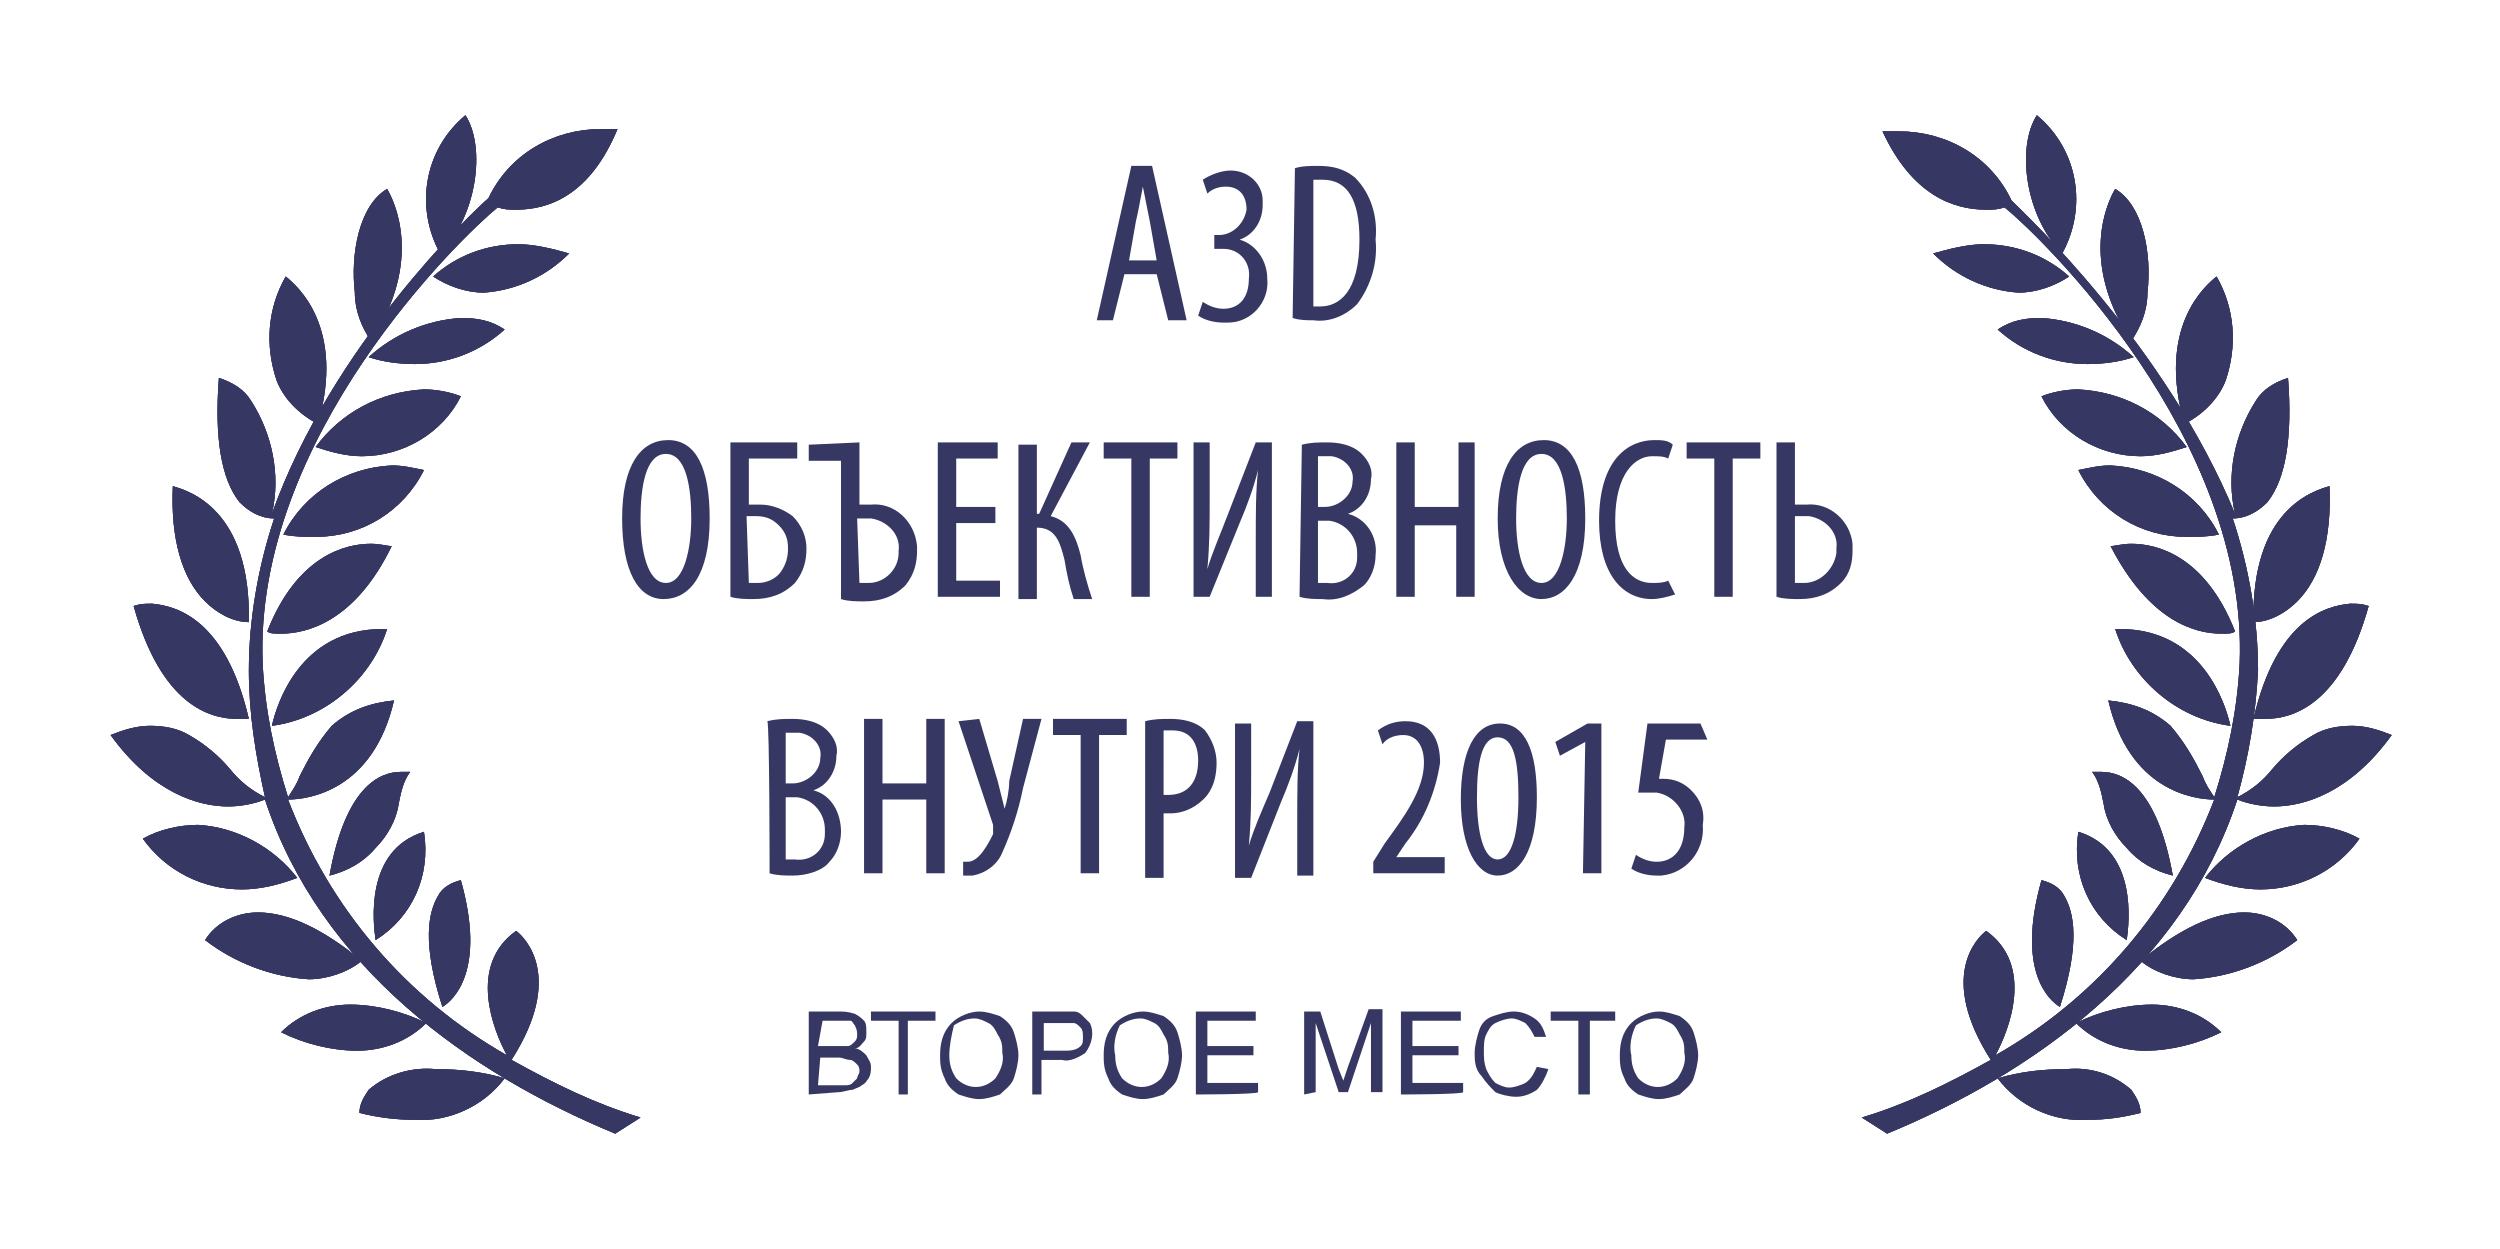 <?xml version="1.0" encoding="utf-8"?>
<!-- Generator: Adobe Illustrator 21.0.0, SVG Export Plug-In . SVG Version: 6.00 Build 0)  -->
<svg version="1.1" id="Layer_1" xmlns="http://www.w3.org/2000/svg" xmlns:xlink="http://www.w3.org/1999/xlink" x="0px" y="0px"
	 viewBox="0 0 108.5 54.2" style="enable-background:new 0 0 108.5 54.2;" xml:space="preserve">
<style type="text/css">
	.st0{fill:#363863;}
	.st1{clip-path:url(#SVGID_2_);}
	.st2{clip-path:url(#SVGID_4_);}
	.st3{clip-path:url(#SVGID_6_);}
	.st4{clip-path:url(#SVGID_8_);}
	.st5{clip-path:url(#SVGID_10_);}
	.st6{clip-path:url(#SVGID_12_);}
	.st7{clip-path:url(#SVGID_14_);}
	.st8{clip-path:url(#SVGID_16_);}
	.st9{clip-path:url(#SVGID_18_);}
	.st10{clip-path:url(#SVGID_20_);}
	.st11{clip-path:url(#SVGID_22_);}
	.st12{clip-path:url(#SVGID_24_);}
	.st13{clip-path:url(#SVGID_26_);}
	.st14{clip-path:url(#SVGID_28_);}
	.st15{clip-path:url(#SVGID_30_);}
	.st16{clip-path:url(#SVGID_32_);}
	.st17{clip-path:url(#SVGID_34_);}
	.st18{clip-path:url(#SVGID_36_);}
	.st19{clip-path:url(#SVGID_38_);}
	.st20{clip-path:url(#SVGID_40_);}
	.st21{clip-path:url(#SVGID_42_);}
	.st22{clip-path:url(#SVGID_44_);}
	.st23{clip-path:url(#SVGID_46_);}
	.st24{clip-path:url(#SVGID_48_);}
	.st25{clip-path:url(#SVGID_50_);}
	.st26{clip-path:url(#SVGID_52_);}
	.st27{clip-path:url(#SVGID_54_);}
	.st28{clip-path:url(#SVGID_56_);}
	.st29{clip-path:url(#SVGID_58_);}
	.st30{clip-path:url(#SVGID_60_);}
	.st31{clip-path:url(#SVGID_62_);}
	.st32{clip-path:url(#SVGID_64_);}
	.st33{clip-path:url(#SVGID_66_);}
	.st34{clip-path:url(#SVGID_68_);}
	.st35{clip-path:url(#SVGID_70_);}
	.st36{clip-path:url(#SVGID_72_);}
	.st37{clip-path:url(#SVGID_74_);}
	.st38{clip-path:url(#SVGID_76_);}
</style>
<title>A3D Объективность внутри 2015</title>
<g id="Layer_2">
	<g id="Layer_1-2">
		<path id="SVGID" class="st0" d="M88.4,5c-0.9,1.4-0.5,4.4,1.1,6C90.6,9,90.2,6.5,88.4,5z"/>
		<g>
			<defs>
				<path id="SVGID_1_" d="M88.4,5c-0.9,1.4-0.5,4.4,1.1,6C90.6,9,90.2,6.5,88.4,5z"/>
			</defs>
			<use xlink:href="#SVGID_1_"  style="overflow:visible;fill:#363863;"/>
			<clipPath id="SVGID_2_">
				<use xlink:href="#SVGID_1_"  style="overflow:visible;"/>
			</clipPath>
			<g class="st1">
				<rect x="83" class="st0" width="12.1" height="16"/>
			</g>
		</g>
		<path id="SVGID-2" class="st0" d="M93.2,12.7c0.2-1.7-0.2-3.8-1.4-4.5c-0.3,0.5-1.6,3.1,0.7,6.6C92.9,14.2,93.2,13.5,93.2,12.7z"
			/>
		<g>
			<defs>
				<path id="SVGID_3_" d="M93.2,12.7c0.2-1.7-0.2-3.8-1.4-4.5c-0.3,0.5-1.6,3.1,0.7,6.6C92.9,14.2,93.2,13.5,93.2,12.7z"/>
			</defs>
			<use xlink:href="#SVGID_3_"  style="overflow:visible;fill:#363863;"/>
			<clipPath id="SVGID_4_">
				<use xlink:href="#SVGID_3_"  style="overflow:visible;"/>
			</clipPath>
			<g class="st2">
				<rect x="86.2" y="3.1" class="st0" width="12" height="16.6"/>
			</g>
		</g>
		<path id="SVGID-3" class="st0" d="M83.9,11c1,1,2.3,1.6,3.7,1.7c0.8,0,1.6-0.3,2.2-0.7c-1-0.9-2.3-1.4-3.7-1.4
			C85.4,10.6,84.6,10.8,83.9,11z"/>
		<g>
			<defs>
				<path id="SVGID_5_" d="M83.9,11c1,1,2.3,1.6,3.7,1.7c0.8,0,1.6-0.3,2.2-0.7c-1-0.9-2.3-1.4-3.7-1.4C85.4,10.6,84.6,10.8,83.9,11
					z"/>
			</defs>
			<use xlink:href="#SVGID_5_"  style="overflow:visible;fill:#363863;"/>
			<clipPath id="SVGID_6_">
				<use xlink:href="#SVGID_5_"  style="overflow:visible;"/>
			</clipPath>
			<g class="st3">
				<rect x="78.9" y="5.6" class="st0" width="15.9" height="12.1"/>
			</g>
		</g>
		<path id="SVGID-4" class="st0" d="M96.6,16.5c0.5-1.5,0.4-3.1-0.4-4.5c-0.5,0.4-2.6,2.2-1.4,6.4C95.6,18,96.3,17.3,96.6,16.5z"/>
		<g>
			<defs>
				<path id="SVGID_7_" d="M96.6,16.5c0.5-1.5,0.4-3.1-0.4-4.5c-0.5,0.4-2.6,2.2-1.4,6.4C95.6,18,96.3,17.3,96.6,16.5z"/>
			</defs>
			<use xlink:href="#SVGID_7_"  style="overflow:visible;fill:#363863;"/>
			<clipPath id="SVGID_8_">
				<use xlink:href="#SVGID_7_"  style="overflow:visible;"/>
			</clipPath>
			<g class="st4">
				<rect x="89.4" y="7" class="st0" width="12.5" height="16.4"/>
			</g>
		</g>
		<path id="SVGID-5" class="st0" d="M86.7,14.3c1.1,1,2.5,1.5,3.9,1.5c0.7,0,1.4-0.1,2-0.3c-1.1-1-2.5-1.6-4-1.7
			C87.9,13.8,87.3,13.9,86.7,14.3z"/>
		<g>
			<defs>
				<path id="SVGID_9_" d="M86.7,14.3c1.1,1,2.5,1.5,3.9,1.5c0.7,0,1.4-0.1,2-0.3c-1.1-1-2.5-1.6-4-1.7
					C87.9,13.8,87.3,13.9,86.7,14.3z"/>
			</defs>
			<use xlink:href="#SVGID_9_"  style="overflow:visible;fill:#363863;"/>
			<clipPath id="SVGID_10_">
				<use xlink:href="#SVGID_9_"  style="overflow:visible;"/>
			</clipPath>
			<g class="st5">
				<rect x="81.7" y="8.8" class="st0" width="15.9" height="12"/>
			</g>
		</g>
		<path id="SVGID-6" class="st0" d="M91.6,20.2c-0.5,0-0.9,0.1-1.4,0.2c0.9,1.8,2.7,2.9,4.7,2.9l0,0c0.5,0,0.9,0,1.4-0.1
			C95.4,21.4,93.6,20.3,91.6,20.2z"/>
		<g>
			<defs>
				<path id="SVGID_11_" d="M91.6,20.2c-0.5,0-0.9,0.1-1.4,0.2c0.9,1.8,2.7,2.9,4.7,2.9l0,0c0.5,0,0.9,0,1.4-0.1
					C95.4,21.4,93.6,20.3,91.6,20.2z"/>
			</defs>
			<use xlink:href="#SVGID_11_"  style="overflow:visible;fill:#363863;"/>
			<clipPath id="SVGID_12_">
				<use xlink:href="#SVGID_11_"  style="overflow:visible;"/>
			</clipPath>
			<g class="st6">
				<rect x="85.2" y="15.2" class="st0" width="16.1" height="13"/>
			</g>
		</g>
		<path id="SVGID-7" class="st0" d="M90.2,16.9c-0.5,0-1.1,0.1-1.6,0.3c0.8,1.6,2.5,2.6,4.3,2.6c0.7,0,1.4-0.2,2-0.4
			C93.8,17.9,92.1,17,90.2,16.9z"/>
		<g>
			<defs>
				<path id="SVGID_13_" d="M90.2,16.9c-0.5,0-1.1,0.1-1.6,0.3c0.8,1.6,2.5,2.6,4.3,2.6c0.7,0,1.4-0.2,2-0.4
					C93.8,17.9,92.1,17,90.2,16.9z"/>
			</defs>
			<use xlink:href="#SVGID_13_"  style="overflow:visible;fill:#363863;"/>
			<clipPath id="SVGID_14_">
				<use xlink:href="#SVGID_13_"  style="overflow:visible;"/>
			</clipPath>
			<g class="st7">
				<rect x="83.6" y="11.9" class="st0" width="16.2" height="12.9"/>
			</g>
		</g>
		<path id="SVGID-8" class="st0" d="M97.8,27c0.7,0,1.4-0.4,1.9-0.9c1-1,1.5-2.7,1.4-5C100.4,21.3,97.7,22.1,97.8,27z"/>
		<g>
			<defs>
				<path id="SVGID_15_" d="M97.8,27c0.7,0,1.4-0.4,1.9-0.9c1-1,1.5-2.7,1.4-5C100.4,21.3,97.7,22.1,97.8,27z"/>
			</defs>
			<use xlink:href="#SVGID_15_"  style="overflow:visible;fill:#363863;"/>
			<clipPath id="SVGID_16_">
				<use xlink:href="#SVGID_15_"  style="overflow:visible;"/>
			</clipPath>
			<g class="st8">
				<rect x="92.8" y="16.1" class="st0" width="13.3" height="15.9"/>
			</g>
		</g>
		<path id="SVGID-9" class="st0" d="M92.5,23.6c-0.4,0-0.7,0.1-0.9,0.1c1.7,3.3,3.7,3.8,4.8,3.8c0.3,0,0.5,0,0.6-0.1
			C95.7,24.1,93.6,23.6,92.5,23.6z"/>
		<g>
			<defs>
				<path id="SVGID_17_" d="M92.5,23.6c-0.4,0-0.7,0.1-0.9,0.1c1.7,3.3,3.7,3.8,4.8,3.8c0.3,0,0.5,0,0.6-0.1
					C95.7,24.1,93.6,23.6,92.5,23.6z"/>
			</defs>
			<use xlink:href="#SVGID_17_"  style="overflow:visible;fill:#363863;"/>
			<clipPath id="SVGID_18_">
				<use xlink:href="#SVGID_17_"  style="overflow:visible;"/>
			</clipPath>
			<g class="st9">
				<rect x="86.6" y="18.6" class="st0" width="15.4" height="13.9"/>
			</g>
		</g>
		<path id="SVGID-10" class="st0" d="M97.8,31.2h0.5c1.2,0,3.3-0.6,4.5-4.9c-0.3-0.1-0.5-0.1-0.8-0.1
			C100.9,26.3,98.8,26.9,97.8,31.2z"/>
		<g>
			<defs>
				<path id="SVGID_19_" d="M97.8,31.2h0.5c1.2,0,3.3-0.6,4.5-4.9c-0.3-0.1-0.5-0.1-0.8-0.1C100.9,26.3,98.8,26.9,97.8,31.2z"/>
			</defs>
			<use xlink:href="#SVGID_19_"  style="overflow:visible;fill:#363863;"/>
			<clipPath id="SVGID_20_">
				<use xlink:href="#SVGID_19_"  style="overflow:visible;"/>
			</clipPath>
			<g class="st10">
				<rect x="92.8" y="21.3" class="st0" width="14.9" height="15"/>
			</g>
		</g>
		<path id="SVGID-11" class="st0" d="M92,27.3h-0.2c0.7,2.2,2.7,3.9,5,4.2C96.6,30.6,95.6,27.3,92,27.3z"/>
		<g>
			<defs>
				<path id="SVGID_21_" d="M92,27.3h-0.2c0.7,2.2,2.7,3.9,5,4.2C96.6,30.6,95.6,27.3,92,27.3z"/>
			</defs>
			<use xlink:href="#SVGID_21_"  style="overflow:visible;fill:#363863;"/>
			<clipPath id="SVGID_22_">
				<use xlink:href="#SVGID_21_"  style="overflow:visible;"/>
			</clipPath>
			<g class="st11">
				<rect x="86.8" y="22.3" class="st0" width="15" height="14.2"/>
			</g>
		</g>
		<path id="SVGID-12" class="st0" d="M102.1,31.5c-0.6,0-1.2,0.1-1.7,0.4c-0.7,0.4-1.3,0.9-1.8,1.5c-0.4,0.5-0.9,0.9-1.5,1.2
			c0.5-1.8,0.8-3.6,0.9-5.5c0-2.2-0.4-4.5-1.1-6.6c0.6,0,1.1-0.3,1.5-0.7c0.8-1,1.1-2.8,0.9-5.4c-0.6,0.2-1.1,0.5-1.4,1
			c-0.9,1.4-1.3,3.2-0.9,4.9c-3-7.3-9.1-13-9.7-13.6c-0.9-1.9-2.8-3-4.9-3h-0.7c1.3,2.8,3.1,3.4,4.5,3.4c0.3,0,0.5,0,0.8-0.1
			c1.6,1.3,10.6,10,10.2,19.8c-0.1,2-0.5,3.9-1.1,5.8c-0.2-0.3-0.4-0.6-0.5-0.9c-0.4-0.8-0.8-1.5-1.4-2.2c-0.8-0.7-1.7-1-2.7-1.1
			c0.9,3.9,3.7,4.3,4.6,4.3c-1.8,4.7-5.1,8.6-9.5,11.1c0.6-1.1,1.7-3.9-0.4-5.4c-0.4,0.3-2.1,2,0.2,5.6c-1.8,1-3.6,1.9-5.6,2.5
			l1.1,0.7c6.3-2.6,12.8-7.2,15.2-14.5c0.5,0.2,1.1,0.3,1.6,0.3c1.3,0,3.3-0.6,5.1-3.1C103.3,31.7,102.7,31.5,102.1,31.5z"/>
		<g>
			<defs>
				<path id="SVGID_23_" d="M102.1,31.5c-0.6,0-1.2,0.1-1.7,0.4c-0.7,0.4-1.3,0.9-1.8,1.5c-0.4,0.5-0.9,0.9-1.5,1.2
					c0.5-1.8,0.8-3.6,0.9-5.5c0-2.2-0.4-4.5-1.1-6.6c0.6,0,1.1-0.3,1.5-0.7c0.8-1,1.1-2.8,0.9-5.4c-0.6,0.2-1.1,0.5-1.4,1
					c-0.9,1.4-1.3,3.2-0.9,4.9c-3-7.3-9.1-13-9.7-13.6c-0.9-1.9-2.8-3-4.9-3h-0.7c1.3,2.8,3.1,3.4,4.5,3.4c0.3,0,0.5,0,0.8-0.1
					c1.6,1.3,10.6,10,10.2,19.8c-0.1,2-0.5,3.9-1.1,5.8c-0.2-0.3-0.4-0.6-0.5-0.9c-0.4-0.8-0.8-1.5-1.4-2.2c-0.8-0.7-1.7-1-2.7-1.1
					c0.9,3.9,3.7,4.3,4.6,4.3c-1.8,4.7-5.1,8.6-9.5,11.1c0.6-1.1,1.7-3.9-0.4-5.4c-0.4,0.3-2.1,2,0.2,5.6c-1.8,1-3.6,1.9-5.6,2.5
					l1.1,0.7c6.3-2.6,12.8-7.2,15.2-14.5c0.5,0.2,1.1,0.3,1.6,0.3c1.3,0,3.3-0.6,5.1-3.1C103.3,31.7,102.7,31.5,102.1,31.5z"/>
			</defs>
			<use xlink:href="#SVGID_23_"  style="overflow:visible;fill:#363863;"/>
			<clipPath id="SVGID_24_">
				<use xlink:href="#SVGID_23_"  style="overflow:visible;"/>
			</clipPath>
			<g class="st12">
				<rect x="75.6" y="0.7" class="st0" width="32.9" height="53.5"/>
			</g>
		</g>
		<path id="SVGID-13" class="st0" d="M94.3,38c-0.7-3.9-2.2-4.5-3.1-4.5h-0.4c0.3,0.4,0.4,0.9,0.5,1.4c0.1,0.7,0.5,1.4,1,1.9
			C92.8,37.4,93.5,37.8,94.3,38z"/>
		<g>
			<defs>
				<path id="SVGID_25_" d="M94.3,38c-0.7-3.9-2.2-4.5-3.1-4.5h-0.4c0.3,0.4,0.4,0.9,0.5,1.4c0.1,0.7,0.5,1.4,1,1.9
					C92.8,37.4,93.5,37.8,94.3,38z"/>
			</defs>
			<use xlink:href="#SVGID_25_"  style="overflow:visible;fill:#363863;"/>
			<clipPath id="SVGID_26_">
				<use xlink:href="#SVGID_25_"  style="overflow:visible;"/>
			</clipPath>
			<g class="st13">
				<rect x="85.9" y="28.5" class="st0" width="13.5" height="14.5"/>
			</g>
		</g>
		<path id="SVGID-14" class="st0" d="M95.7,38.1c0.8,0.3,1.6,0.5,2.4,0.5c1.7,0,3.3-0.8,4.3-2.2c-0.7-0.4-1.6-0.6-2.4-0.6
			C98.3,35.9,96.7,36.8,95.7,38.1z"/>
		<g>
			<defs>
				<path id="SVGID_27_" d="M95.7,38.1c0.8,0.3,1.6,0.5,2.4,0.5c1.7,0,3.3-0.8,4.3-2.2c-0.7-0.4-1.6-0.6-2.4-0.6
					C98.3,35.9,96.7,36.8,95.7,38.1z"/>
			</defs>
			<use xlink:href="#SVGID_27_"  style="overflow:visible;fill:#363863;"/>
			<clipPath id="SVGID_28_">
				<use xlink:href="#SVGID_27_"  style="overflow:visible;"/>
			</clipPath>
			<g class="st14">
				<rect x="90.7" y="30.8" class="st0" width="16.7" height="12.8"/>
			</g>
		</g>
		<path id="SVGID-15" class="st0" d="M90.2,36.1c-0.3,1.9,0.5,3.7,2.1,4.7C92.4,40.1,92.8,36.9,90.2,36.1z"/>
		<g>
			<defs>
				<path id="SVGID_29_" d="M90.2,36.1c-0.3,1.9,0.5,3.7,2.1,4.7C92.4,40.1,92.8,36.9,90.2,36.1z"/>
			</defs>
			<use xlink:href="#SVGID_29_"  style="overflow:visible;fill:#363863;"/>
			<clipPath id="SVGID_30_">
				<use xlink:href="#SVGID_29_"  style="overflow:visible;"/>
			</clipPath>
			<g class="st15">
				<rect x="85.1" y="31.1" class="st0" width="12.2" height="14.7"/>
			</g>
		</g>
		<path id="SVGID-16" class="st0" d="M97.4,39.6c-1.3,0-2.8,0.7-4.5,2.1c0.6,0.5,1.5,0.8,2.3,0.8c1.6-0.1,3.2-0.7,4.5-1.7
			C99.2,40,98.3,39.6,97.4,39.6z"/>
		<g>
			<defs>
				<path id="SVGID_31_" d="M97.4,39.6c-1.3,0-2.8,0.7-4.5,2.1c0.6,0.5,1.5,0.8,2.3,0.8c1.6-0.1,3.2-0.7,4.5-1.7
					C99.2,40,98.3,39.6,97.4,39.6z"/>
			</defs>
			<use xlink:href="#SVGID_31_"  style="overflow:visible;fill:#363863;"/>
			<clipPath id="SVGID_32_">
				<use xlink:href="#SVGID_31_"  style="overflow:visible;"/>
			</clipPath>
			<g class="st16">
				<rect x="87.9" y="34.6" class="st0" width="16.8" height="12.9"/>
			</g>
		</g>
		<path id="SVGID-17" class="st0" d="M88.6,38.2c-1.1,3.9,0.3,5.2,0.8,5.5c0.9-2.8,0.6-4.1,0.2-4.8C89.4,38.5,89,38.3,88.6,38.2z"/>
		<g>
			<defs>
				<path id="SVGID_33_" d="M88.6,38.2c-1.1,3.9,0.3,5.2,0.8,5.5c0.9-2.8,0.6-4.1,0.2-4.8C89.4,38.5,89,38.3,88.6,38.2z"/>
			</defs>
			<use xlink:href="#SVGID_33_"  style="overflow:visible;fill:#363863;"/>
			<clipPath id="SVGID_34_">
				<use xlink:href="#SVGID_33_"  style="overflow:visible;"/>
			</clipPath>
			<g class="st17">
				<rect x="83.2" y="33.2" class="st0" width="11.8" height="15.5"/>
			</g>
		</g>
		<path id="SVGID-18" class="st0" d="M93.4,43.6c-1.1,0-2.3,0.3-3.3,0.8c0.8,0.8,1.9,1.2,3,1.2l0,0c1.1,0,2.3-0.3,3.3-0.8
			C95.6,44,94.5,43.6,93.4,43.6z"/>
		<g>
			<defs>
				<path id="SVGID_35_" d="M93.4,43.6c-1.1,0-2.3,0.3-3.3,0.8c0.8,0.8,1.9,1.2,3,1.2l0,0c1.1,0,2.3-0.3,3.3-0.8
					C95.6,44,94.5,43.6,93.4,43.6z"/>
			</defs>
			<use xlink:href="#SVGID_35_"  style="overflow:visible;fill:#363863;"/>
			<clipPath id="SVGID_36_">
				<use xlink:href="#SVGID_35_"  style="overflow:visible;"/>
			</clipPath>
			<g class="st18">
				<rect x="85.1" y="38.6" class="st0" width="16.3" height="12"/>
			</g>
		</g>
		<path id="SVGID-19" class="st0" d="M89.7,46.4c-1,0-2,0.1-3,0.4c0.9,1.2,2.4,1.9,3.9,1.8c0.8,0,1.5-0.1,2.3-0.3
			c0-0.4-0.2-0.7-0.4-1C91.7,46.6,90.7,46.3,89.7,46.4z"/>
		<g>
			<defs>
				<path id="SVGID_37_" d="M89.7,46.4c-1,0-2,0.1-3,0.4c0.9,1.2,2.4,1.9,3.9,1.8c0.8,0,1.5-0.1,2.3-0.3c0-0.4-0.2-0.7-0.4-1
					C91.7,46.6,90.7,46.3,89.7,46.4z"/>
			</defs>
			<use xlink:href="#SVGID_37_"  style="overflow:visible;fill:#363863;"/>
			<clipPath id="SVGID_38_">
				<use xlink:href="#SVGID_37_"  style="overflow:visible;"/>
			</clipPath>
			<g class="st19">
				<rect x="81.7" y="41.4" class="st0" width="16.3" height="12.1"/>
			</g>
		</g>
		<path id="SVGID-20" class="st0" d="M20.2,5c0.9,1.4,0.5,4.4-1.1,6C18,9,18.4,6.5,20.2,5z"/>
		<g>
			<defs>
				<path id="SVGID_39_" d="M20.2,5c0.9,1.4,0.5,4.4-1.1,6C18,9,18.4,6.5,20.2,5z"/>
			</defs>
			<use xlink:href="#SVGID_39_"  style="overflow:visible;fill:#363863;"/>
			<clipPath id="SVGID_40_">
				<use xlink:href="#SVGID_39_"  style="overflow:visible;"/>
			</clipPath>
			<g class="st20">
				<rect x="13.5" class="st0" width="12.1" height="16"/>
			</g>
		</g>
		<path id="SVGID-21" class="st0" d="M15.4,12.7c-0.2-1.7,0.2-3.8,1.4-4.5c0.3,0.5,1.6,3.1-0.7,6.6C15.7,14.2,15.4,13.5,15.4,12.7z"
			/>
		<g>
			<defs>
				<path id="SVGID_41_" d="M15.4,12.7c-0.2-1.7,0.2-3.8,1.4-4.5c0.3,0.5,1.6,3.1-0.7,6.6C15.7,14.2,15.4,13.5,15.4,12.7z"/>
			</defs>
			<use xlink:href="#SVGID_41_"  style="overflow:visible;fill:#363863;"/>
			<clipPath id="SVGID_42_">
				<use xlink:href="#SVGID_41_"  style="overflow:visible;"/>
			</clipPath>
			<g class="st21">
				<rect x="10.3" y="3.1" class="st0" width="12" height="16.6"/>
			</g>
		</g>
		<path id="SVGID-22" class="st0" d="M24.7,11c-1,1-2.3,1.6-3.7,1.7c-0.8,0-1.6-0.3-2.2-0.7c1-0.9,2.3-1.4,3.7-1.4
			C23.2,10.6,24,10.8,24.7,11z"/>
		<g>
			<defs>
				<path id="SVGID_43_" d="M24.7,11c-1,1-2.3,1.6-3.7,1.7c-0.8,0-1.6-0.3-2.2-0.7c1-0.9,2.3-1.4,3.7-1.4C23.2,10.6,24,10.8,24.7,11
					z"/>
			</defs>
			<use xlink:href="#SVGID_43_"  style="overflow:visible;fill:#363863;"/>
			<clipPath id="SVGID_44_">
				<use xlink:href="#SVGID_43_"  style="overflow:visible;"/>
			</clipPath>
			<g class="st22">
				<rect x="13.7" y="5.6" class="st0" width="15.9" height="12.1"/>
			</g>
		</g>
		<path id="SVGID-23" class="st0" d="M12,16.5c-0.5-1.5-0.4-3.1,0.4-4.5c0.5,0.4,2.6,2.2,1.4,6.4C13,18,12.3,17.3,12,16.5z"/>
		<g>
			<defs>
				<path id="SVGID_45_" d="M12,16.5c-0.5-1.5-0.4-3.1,0.4-4.5c0.5,0.4,2.6,2.2,1.4,6.4C13,18,12.3,17.3,12,16.5z"/>
			</defs>
			<use xlink:href="#SVGID_45_"  style="overflow:visible;fill:#363863;"/>
			<clipPath id="SVGID_46_">
				<use xlink:href="#SVGID_45_"  style="overflow:visible;"/>
			</clipPath>
			<g class="st23">
				<rect x="6.7" y="7" class="st0" width="12.5" height="16.4"/>
			</g>
		</g>
		<path id="SVGID-24" class="st0" d="M21.9,14.3c-1.1,1-2.5,1.5-3.9,1.5c-0.7,0-1.4-0.1-2-0.3c1.1-1,2.5-1.6,4-1.7
			C20.7,13.8,21.3,13.9,21.9,14.3z"/>
		<g>
			<defs>
				<path id="SVGID_47_" d="M21.9,14.3c-1.1,1-2.5,1.5-3.9,1.5c-0.7,0-1.4-0.1-2-0.3c1.1-1,2.5-1.6,4-1.7
					C20.7,13.8,21.3,13.9,21.9,14.3z"/>
			</defs>
			<use xlink:href="#SVGID_47_"  style="overflow:visible;fill:#363863;"/>
			<clipPath id="SVGID_48_">
				<use xlink:href="#SVGID_47_"  style="overflow:visible;"/>
			</clipPath>
			<g class="st24">
				<rect x="11.1" y="8.8" class="st0" width="15.9" height="12"/>
			</g>
		</g>
		<path id="SVGID-25" class="st0" d="M17,20.2c0.5,0,0.9,0.1,1.4,0.2c-0.9,1.8-2.7,2.9-4.7,2.9l0,0c-0.5,0-0.9,0-1.4-0.1
			C13.2,21.4,15,20.3,17,20.2z"/>
		<g>
			<defs>
				<path id="SVGID_49_" d="M17,20.2c0.5,0,0.9,0.1,1.4,0.2c-0.9,1.8-2.7,2.9-4.7,2.9l0,0c-0.5,0-0.9,0-1.4-0.1
					C13.2,21.4,15,20.3,17,20.2z"/>
			</defs>
			<use xlink:href="#SVGID_49_"  style="overflow:visible;fill:#363863;"/>
			<clipPath id="SVGID_50_">
				<use xlink:href="#SVGID_49_"  style="overflow:visible;"/>
			</clipPath>
			<g class="st25">
				<rect x="7.3" y="15.2" class="st0" width="16.1" height="13"/>
			</g>
		</g>
		<path id="SVGID-26" class="st0" d="M18.4,16.9c0.5,0,1.1,0.1,1.6,0.3c-0.8,1.6-2.5,2.6-4.3,2.6c-0.7,0-1.4-0.2-2-0.4
			C14.8,17.9,16.5,17,18.4,16.9z"/>
		<g>
			<defs>
				<path id="SVGID_51_" d="M18.4,16.9c0.5,0,1.1,0.1,1.6,0.3c-0.8,1.6-2.5,2.6-4.3,2.6c-0.7,0-1.4-0.2-2-0.4
					C14.8,17.9,16.5,17,18.4,16.9z"/>
			</defs>
			<use xlink:href="#SVGID_51_"  style="overflow:visible;fill:#363863;"/>
			<clipPath id="SVGID_52_">
				<use xlink:href="#SVGID_51_"  style="overflow:visible;"/>
			</clipPath>
			<g class="st26">
				<rect x="8.7" y="11.9" class="st0" width="16.2" height="12.9"/>
			</g>
		</g>
		<path id="SVGID-27" class="st0" d="M10.8,27c-0.7,0-1.4-0.4-1.9-0.9c-1-1-1.5-2.7-1.4-5C8.2,21.3,10.9,22.1,10.8,27z"/>
		<g>
			<defs>
				<path id="SVGID_53_" d="M10.8,27c-0.7,0-1.4-0.4-1.9-0.9c-1-1-1.5-2.7-1.4-5C8.2,21.3,10.9,22.1,10.8,27z"/>
			</defs>
			<use xlink:href="#SVGID_53_"  style="overflow:visible;fill:#363863;"/>
			<clipPath id="SVGID_54_">
				<use xlink:href="#SVGID_53_"  style="overflow:visible;"/>
			</clipPath>
			<g class="st27">
				<rect x="2.5" y="16.1" class="st0" width="13.3" height="15.9"/>
			</g>
		</g>
		<path id="SVGID-28" class="st0" d="M16.1,23.6c0.4,0,0.7,0.1,0.9,0.1c-1.6,3.3-3.7,3.8-4.8,3.8c-0.3,0-0.5,0-0.6-0.1
			C12.9,24.1,15,23.6,16.1,23.6z"/>
		<g>
			<defs>
				<path id="SVGID_55_" d="M16.1,23.6c0.4,0,0.7,0.1,0.9,0.1c-1.6,3.3-3.7,3.8-4.8,3.8c-0.3,0-0.5,0-0.6-0.1
					C12.9,24.1,15,23.6,16.1,23.6z"/>
			</defs>
			<use xlink:href="#SVGID_55_"  style="overflow:visible;fill:#363863;"/>
			<clipPath id="SVGID_56_">
				<use xlink:href="#SVGID_55_"  style="overflow:visible;"/>
			</clipPath>
			<g class="st28">
				<rect x="6.5" y="18.6" class="st0" width="15.4" height="13.9"/>
			</g>
		</g>
		<path id="SVGID-29" class="st0" d="M10.8,31.2h-0.5c-1.2,0-3.3-0.6-4.5-4.9c0.3-0.1,0.5-0.1,0.8-0.1C7.7,26.3,9.8,26.9,10.8,31.2z
			"/>
		<g>
			<defs>
				<path id="SVGID_57_" d="M10.8,31.2h-0.5c-1.2,0-3.3-0.6-4.5-4.9c0.3-0.1,0.5-0.1,0.8-0.1C7.7,26.3,9.8,26.9,10.8,31.2z"/>
			</defs>
			<use xlink:href="#SVGID_57_"  style="overflow:visible;fill:#363863;"/>
			<clipPath id="SVGID_58_">
				<use xlink:href="#SVGID_57_"  style="overflow:visible;"/>
			</clipPath>
			<g class="st29">
				<rect x="0.8" y="21.3" class="st0" width="14.9" height="15"/>
			</g>
		</g>
		<path id="SVGID-30" class="st0" d="M16.6,27.3h0.2c-0.7,2.2-2.7,3.9-5,4.2C12,30.6,13,27.3,16.6,27.3z"/>
		<g>
			<defs>
				<path id="SVGID_59_" d="M16.6,27.3h0.2c-0.7,2.2-2.7,3.9-5,4.2C12,30.6,13,27.3,16.6,27.3z"/>
			</defs>
			<use xlink:href="#SVGID_59_"  style="overflow:visible;fill:#363863;"/>
			<clipPath id="SVGID_60_">
				<use xlink:href="#SVGID_59_"  style="overflow:visible;"/>
			</clipPath>
			<g class="st30">
				<rect x="6.8" y="22.3" class="st0" width="15" height="14.2"/>
			</g>
		</g>
		<path id="SVGID-31" class="st0" d="M6.5,31.5c0.6,0,1.2,0.1,1.7,0.4c0.7,0.4,1.3,0.9,1.8,1.5c0.4,0.5,0.9,0.9,1.5,1.2
			c-0.4-1.8-0.7-3.6-0.7-5.5c0-2.2,0.4-4.5,1.1-6.6c-0.6,0-1.1-0.3-1.5-0.7c-0.8-1-1.1-2.8-0.9-5.4c0.6,0.2,1.1,0.5,1.4,1
			c0.9,1.4,1.3,3.2,0.9,4.9c2.6-7.3,8.7-13.1,9.4-13.7c0.9-1.9,2.8-3,4.9-3h0.7c-1.2,2.9-3,3.5-4.4,3.5c-0.3,0-0.5,0-0.8-0.1
			C20,10.3,11,19,11.4,28.8c0.1,2,0.5,3.9,1.1,5.8c0.2-0.3,0.4-0.6,0.5-0.9c0.4-0.8,0.8-1.5,1.4-2.2c0.8-0.7,1.7-1,2.7-1.1
			c-0.9,3.9-3.7,4.3-4.6,4.3c1.8,4.7,5.1,8.6,9.5,11.1c-0.6-1.1-1.7-3.9,0.4-5.4c0.4,0.3,2.1,2-0.2,5.6c1.8,1,3.6,1.9,5.6,2.5
			l-1.1,0.7c-6.3-2.6-12.8-7.2-15.2-14.5C11,34.9,10.4,35,9.9,35c-1.3,0-3.3-0.6-5.1-3.1C5.3,31.7,5.9,31.5,6.5,31.5z"/>
		<g>
			<defs>
				<path id="SVGID_61_" d="M6.5,31.5c0.6,0,1.2,0.1,1.7,0.4c0.7,0.4,1.3,0.9,1.8,1.5c0.4,0.5,0.9,0.9,1.5,1.2
					c-0.4-1.8-0.7-3.6-0.7-5.5c0-2.2,0.4-4.5,1.1-6.6c-0.6,0-1.1-0.3-1.5-0.7c-0.8-1-1.1-2.8-0.9-5.4c0.6,0.2,1.1,0.5,1.4,1
					c0.9,1.4,1.3,3.2,0.9,4.9c2.6-7.3,8.7-13.1,9.4-13.7c0.9-1.9,2.8-3,4.9-3h0.7c-1.2,2.9-3,3.5-4.4,3.5c-0.3,0-0.5,0-0.8-0.1
					C20,10.3,11,19,11.4,28.8c0.1,2,0.5,3.9,1.1,5.8c0.2-0.3,0.4-0.6,0.5-0.9c0.4-0.8,0.8-1.5,1.4-2.2c0.8-0.7,1.7-1,2.7-1.1
					c-0.9,3.9-3.7,4.3-4.6,4.3c1.8,4.7,5.1,8.6,9.5,11.1c-0.6-1.1-1.7-3.9,0.4-5.4c0.4,0.3,2.1,2-0.2,5.6c1.8,1,3.6,1.9,5.6,2.5
					l-1.1,0.7c-6.3-2.6-12.8-7.2-15.2-14.5C11,34.9,10.4,35,9.9,35c-1.3,0-3.3-0.6-5.1-3.1C5.3,31.7,5.9,31.5,6.5,31.5z"/>
			</defs>
			<use xlink:href="#SVGID_61_"  style="overflow:visible;fill:#363863;"/>
			<clipPath id="SVGID_62_">
				<use xlink:href="#SVGID_61_"  style="overflow:visible;"/>
			</clipPath>
			<g class="st31">
				<rect y="0.7" class="st0" width="32.9" height="53.5"/>
			</g>
		</g>
		<path id="SVGID-32" class="st0" d="M14.3,38c0.7-3.9,2.2-4.5,3.1-4.5h0.4c-0.3,0.4-0.4,0.9-0.5,1.4c-0.1,0.7-0.5,1.4-1,1.9
			C15.8,37.4,15.1,37.8,14.3,38z"/>
		<g>
			<defs>
				<path id="SVGID_63_" d="M14.3,38c0.7-3.9,2.2-4.5,3.1-4.5h0.4c-0.3,0.4-0.4,0.9-0.5,1.4c-0.1,0.7-0.5,1.4-1,1.9
					C15.8,37.4,15.1,37.8,14.3,38z"/>
			</defs>
			<use xlink:href="#SVGID_63_"  style="overflow:visible;fill:#363863;"/>
			<clipPath id="SVGID_64_">
				<use xlink:href="#SVGID_63_"  style="overflow:visible;"/>
			</clipPath>
			<g class="st32">
				<rect x="9.3" y="28.5" class="st0" width="13.5" height="14.5"/>
			</g>
		</g>
		<path id="SVGID-33" class="st0" d="M12.9,38.1c-0.8,0.3-1.6,0.5-2.4,0.5c-1.7,0-3.3-0.8-4.3-2.2c0.7-0.4,1.6-0.6,2.4-0.6
			C10.3,35.9,11.9,36.8,12.9,38.1z"/>
		<g>
			<defs>
				<path id="SVGID_65_" d="M12.9,38.1c-0.8,0.3-1.6,0.5-2.4,0.5c-1.7,0-3.3-0.8-4.3-2.2c0.7-0.4,1.6-0.6,2.4-0.6
					C10.3,35.9,11.9,36.8,12.9,38.1z"/>
			</defs>
			<use xlink:href="#SVGID_65_"  style="overflow:visible;fill:#363863;"/>
			<clipPath id="SVGID_66_">
				<use xlink:href="#SVGID_65_"  style="overflow:visible;"/>
			</clipPath>
			<g class="st33">
				<rect x="1.2" y="30.8" class="st0" width="16.7" height="12.8"/>
			</g>
		</g>
		<path id="SVGID-34" class="st0" d="M18.4,36.1c0.3,1.9-0.5,3.7-2.1,4.7C16.2,40.1,15.8,36.9,18.4,36.1z"/>
		<g>
			<defs>
				<path id="SVGID_67_" d="M18.4,36.1c0.3,1.9-0.5,3.7-2.1,4.7C16.2,40.1,15.8,36.9,18.4,36.1z"/>
			</defs>
			<use xlink:href="#SVGID_67_"  style="overflow:visible;fill:#363863;"/>
			<clipPath id="SVGID_68_">
				<use xlink:href="#SVGID_67_"  style="overflow:visible;"/>
			</clipPath>
			<g class="st34">
				<rect x="11.3" y="31.1" class="st0" width="12.2" height="14.7"/>
			</g>
		</g>
		<path id="SVGID-35" class="st0" d="M11.2,39.6c1.3,0,2.8,0.7,4.5,2.1c-0.6,0.5-1.5,0.8-2.3,0.8c-1.6-0.1-3.2-0.7-4.5-1.7
			C9.4,40,10.3,39.6,11.2,39.6z"/>
		<g>
			<defs>
				<path id="SVGID_69_" d="M11.2,39.6c1.3,0,2.8,0.7,4.5,2.1c-0.6,0.5-1.5,0.8-2.3,0.8c-1.6-0.1-3.2-0.7-4.5-1.7
					C9.4,40,10.3,39.6,11.2,39.6z"/>
			</defs>
			<use xlink:href="#SVGID_69_"  style="overflow:visible;fill:#363863;"/>
			<clipPath id="SVGID_70_">
				<use xlink:href="#SVGID_69_"  style="overflow:visible;"/>
			</clipPath>
			<g class="st35">
				<rect x="4" y="34.6" class="st0" width="16.8" height="12.9"/>
			</g>
		</g>
		<path id="SVGID-36" class="st0" d="M20,38.2c1.1,3.9-0.3,5.2-0.8,5.5c-0.9-2.8-0.6-4.1-0.2-4.8C19.2,38.5,19.6,38.3,20,38.2z"/>
		<g>
			<defs>
				<path id="SVGID_71_" d="M20,38.2c1.1,3.9-0.3,5.2-0.8,5.5c-0.9-2.8-0.6-4.1-0.2-4.8C19.2,38.5,19.6,38.3,20,38.2z"/>
			</defs>
			<use xlink:href="#SVGID_71_"  style="overflow:visible;fill:#363863;"/>
			<clipPath id="SVGID_72_">
				<use xlink:href="#SVGID_71_"  style="overflow:visible;"/>
			</clipPath>
			<g class="st36">
				<rect x="13.7" y="33.2" class="st0" width="11.8" height="15.5"/>
			</g>
		</g>
		<path id="SVGID-37" class="st0" d="M15.2,43.6c1.1,0,2.3,0.3,3.3,0.8c-0.8,0.8-1.9,1.2-3,1.2l0,0c-1.1,0-2.3-0.3-3.3-0.8
			C13,44,14.1,43.6,15.2,43.6z"/>
		<g>
			<defs>
				<path id="SVGID_73_" d="M15.2,43.6c1.1,0,2.3,0.3,3.3,0.8c-0.8,0.8-1.9,1.2-3,1.2l0,0c-1.1,0-2.3-0.3-3.3-0.8
					C13,44,14.1,43.6,15.2,43.6z"/>
			</defs>
			<use xlink:href="#SVGID_73_"  style="overflow:visible;fill:#363863;"/>
			<clipPath id="SVGID_74_">
				<use xlink:href="#SVGID_73_"  style="overflow:visible;"/>
			</clipPath>
			<g class="st37">
				<rect x="7.2" y="38.6" class="st0" width="16.3" height="12"/>
			</g>
		</g>
		<path id="SVGID-38" class="st0" d="M18.9,46.4c1,0,2,0.1,3,0.4C21,48,19.5,48.7,18,48.6c-0.8,0-1.6-0.1-2.4-0.3
			c0-0.4,0.2-0.7,0.4-1C16.8,46.6,17.9,46.3,18.9,46.4z"/>
		<g>
			<defs>
				<path id="SVGID_75_" d="M18.9,46.4c1,0,2,0.1,3,0.4C21,48,19.5,48.7,18,48.6c-0.8,0-1.6-0.1-2.4-0.3c0-0.4,0.2-0.7,0.4-1
					C16.8,46.6,17.9,46.3,18.9,46.4z"/>
			</defs>
			<use xlink:href="#SVGID_75_"  style="overflow:visible;fill:#363863;"/>
			<clipPath id="SVGID_76_">
				<use xlink:href="#SVGID_75_"  style="overflow:visible;"/>
			</clipPath>
			<g class="st38">
				<rect x="10.7" y="41.4" class="st0" width="16.3" height="12.1"/>
			</g>
		</g>
		<path class="st0" d="M48.8,11.9l-0.5,2h-0.7l1.5-6.7H50l1.5,6.7h-0.8l-0.5-2H48.8z M50.2,11.3l-0.3-1.7c-0.1-0.5-0.2-1-0.3-1.5
			l0,0c-0.1,0.5-0.2,1.1-0.3,1.5l-0.3,1.7H50.2z"/>
		<path class="st0" d="M52.2,13.1c0.3,0.2,0.6,0.3,0.9,0.3c0.7,0,1.1-0.5,1.1-1.3c0.1-0.7-0.4-1.3-1.1-1.3c-0.1,0-0.1,0-0.2,0h-0.2
			v-0.6h0.2c0.6,0,1.1-0.5,1.2-1.1c0-0.6-0.3-1-0.9-1c-0.3,0-0.6,0.1-0.8,0.3l-0.2-0.6c0.3-0.2,0.8-0.4,1.2-0.4
			c0.8,0,1.4,0.6,1.4,1.3c0,0.1,0,0.1,0,0.2c0,0.7-0.4,1.3-1,1.5l0,0c0.7,0.2,1.2,0.9,1.2,1.7c0.1,1-0.7,1.9-1.7,1.9
			c-0.1,0-0.1,0-0.2,0c-0.4,0-0.8-0.1-1.1-0.3L52.2,13.1z"/>
		<path class="st0" d="M56.2,7.3c0.3-0.1,0.7-0.1,1-0.1c0.6,0,1.1,0.1,1.6,0.5c0.7,0.7,1,1.7,0.9,2.7c0.1,1-0.2,2-0.8,2.8
			c-0.5,0.5-1.2,0.8-1.9,0.7c-0.3,0-0.6,0-0.9-0.1L56.2,7.3L56.2,7.3z M57,13.3c0.1,0,0.2,0,0.3,0c0.8,0,1.7-0.6,1.7-2.9
			c0-1.7-0.5-2.6-1.6-2.6c-0.1,0-0.2,0-0.4,0V13.3z"/>
		<path class="st0" d="M30.8,22.5c0,2.5-0.9,3.5-2,3.5S27,24.8,27,22.5s0.8-3.4,2-3.4S30.8,20.3,30.8,22.5z M27.8,22.5
			c0,1.4,0.3,2.8,1.1,2.8s1.1-1.5,1.1-2.8s-0.2-2.8-1.1-2.8S27.8,21.2,27.8,22.5L27.8,22.5z"/>
		<path class="st0" d="M34.6,19.2v0.7h-2.1v2c0.2,0,0.3,0,0.5,0c0.5,0,1,0.2,1.4,0.5c0.4,0.4,0.6,0.9,0.6,1.4c0,0.5-0.1,1-0.5,1.5
			c-0.5,0.5-1.1,0.7-1.8,0.7c-0.3,0-0.7,0-1-0.1v-6.7H34.6L34.6,19.2z M32.5,25.3c0.1,0,0.3,0,0.4,0c0.4,0,0.8-0.2,1-0.5
			c0.2-0.3,0.3-0.6,0.3-1c0-0.4-0.1-0.7-0.4-1c-0.3-0.3-0.6-0.4-1-0.4h-0.4L32.5,25.3L32.5,25.3z"/>
		<path class="st0" d="M37.3,19.2v2.7c0.2,0,0.3,0,0.5,0c1-0.1,1.9,0.7,2,1.8c0,0.1,0,0.2,0,0.2c0,0.5-0.1,1-0.5,1.5
			c-0.5,0.5-1.1,0.7-1.8,0.7c-0.3,0-0.7,0-1-0.1v-6h-1.4v-0.7L37.3,19.2L37.3,19.2z M37.3,25.3c0.1,0,0.3,0,0.4,0
			c0.7,0,1.3-0.6,1.3-1.3c0,0,0-0.1,0-0.1c0.1-0.7-0.5-1.3-1.2-1.4c-0.1,0-0.1,0-0.2,0h-0.4L37.3,25.3L37.3,25.3z"/>
		<path class="st0" d="M43.2,22.7h-1.7v2.5h1.9v0.7h-2.7v-6.7h2.6v0.7h-1.8V22h1.7V22.7L43.2,22.7z"/>
		<path class="st0" d="M45,19.2v3.1h0.1l1.4-3.1h0.8l-1.7,3.2c0.8,0.2,1.1,0.9,1.3,1.7c0.1,0.6,0.3,1.3,0.5,1.9h-0.8
			c-0.2-0.6-0.3-1.1-0.4-1.7c-0.2-0.8-0.4-1.4-1.2-1.4H45v3.1h-0.8v-6.7H45z"/>
		<path class="st0" d="M49.1,19.9h-1.2v-0.7h3.2v0.7h-1.2v6h-0.8V19.9z"/>
		<path class="st0" d="M52.5,19.2v2.4c0,1.2,0,2-0.1,3.1l0,0c0.2-0.7,0.6-1.6,0.9-2.4l1.2-3.1h0.7v6.7h-0.7v-2.3
			c0-1.4,0-2.3,0.1-3.2l0,0c-0.2,0.8-0.5,1.6-0.8,2.3l-1.3,3.2h-0.7v-6.7H52.5z"/>
		<path class="st0" d="M56.5,19.3c0.4-0.1,0.7-0.1,1.1-0.1c0.5,0,1.1,0.1,1.5,0.5c0.3,0.3,0.5,0.7,0.4,1.1c0,0.7-0.4,1.3-1,1.5l0,0
			c0.8,0.2,1.3,1,1.2,1.8c0,0.5-0.2,1-0.5,1.3c-0.5,0.4-1.1,0.7-1.8,0.6c-0.3,0-0.7,0-1-0.1L56.5,19.3L56.5,19.3z M57.2,22h0.3
			c0.6,0,1.2-0.5,1.2-1.1c0,0,0,0,0,0c0.1-0.5-0.3-1-0.9-1.1c-0.1,0-0.1,0-0.2,0c-0.1,0-0.3,0-0.4,0C57.2,19.8,57.2,22,57.2,22z
			 M57.2,25.3c0.1,0,0.3,0,0.4,0c0.7,0.1,1.3-0.4,1.3-1.1c0-0.1,0-0.1,0-0.2c0-0.7-0.5-1.3-1.2-1.4c-0.1,0-0.1,0-0.2,0h-0.3V25.3z"
			/>
		<path class="st0" d="M61.4,19.2V22h1.9v-2.8H64v6.7h-0.8v-3.1h-1.8v3.1h-0.8v-6.7H61.4z"/>
		<path class="st0" d="M68.8,22.5c0,2.5-0.9,3.5-1.9,3.5S65,24.8,65,22.5s0.8-3.4,2-3.4S68.8,20.3,68.8,22.5z M65.8,22.5
			c0,1.4,0.3,2.8,1.1,2.8s1.1-1.5,1.1-2.8s-0.2-2.8-1.1-2.8S65.8,21.2,65.8,22.5L65.8,22.5z"/>
		<path class="st0" d="M72.7,25.8c-0.3,0.1-0.7,0.2-1,0.2c-1.3,0-2.3-1.1-2.3-3.4c0-2.7,1.3-3.5,2.4-3.5c0.3,0,0.6,0,0.8,0.2
			l-0.2,0.6c-0.2-0.1-0.4-0.1-0.7-0.1c-0.7,0-1.6,0.7-1.6,2.8s0.8,2.7,1.6,2.7c0.2,0,0.5,0,0.7-0.1L72.7,25.8z"/>
		<path class="st0" d="M74.4,19.9h-1.2v-0.7h3.2v0.7h-1.2v6h-0.8V19.9z"/>
		<path class="st0" d="M77.9,19.2v2.7c0.2,0,0.3,0,0.5,0c1-0.1,1.9,0.7,2,1.7c0,0.1,0,0.2,0,0.3c0,0.5-0.1,1-0.5,1.4
			c-0.5,0.5-1.1,0.7-1.8,0.7c-0.3,0-0.7,0-1-0.1v-6.7H77.9L77.9,19.2z M77.9,25.3c0.1,0,0.2,0,0.4,0c0.7,0,1.3-0.6,1.4-1.3
			c0-0.1,0-0.1,0-0.2c0.1-0.7-0.5-1.3-1.2-1.4c-0.1,0-0.1,0-0.2,0c-0.1,0-0.3,0-0.4,0L77.9,25.3L77.9,25.3z"/>
		<path class="st0" d="M33.3,31.3c0.4-0.1,0.7-0.1,1.1-0.1c0.5,0,1.1,0.1,1.5,0.5c0.3,0.3,0.5,0.7,0.4,1.1c0,0.7-0.4,1.3-1,1.5l0,0
			c0.8,0.2,1.2,1,1.2,1.8c0,0.5-0.2,1-0.5,1.3C35.7,37.8,35,38,34.4,38c-0.3,0-0.7,0-1-0.1C33.4,37.9,33.4,31.3,33.3,31.3z M34.1,34
			h0.3c0.6,0,1.2-0.5,1.2-1.1c0,0,0,0,0,0c0.1-0.5-0.3-1-0.9-1.1c-0.1,0-0.1,0-0.2,0c-0.1,0-0.3,0-0.4,0C34.1,31.8,34.1,34,34.1,34z
			 M34.1,37.3c0.1,0,0.3,0,0.4,0c0.7,0.1,1.3-0.4,1.3-1.1c0-0.1,0-0.1,0-0.2c0-0.7-0.5-1.3-1.2-1.4c-0.1,0-0.1,0-0.2,0h-0.3V37.3z"
			/>
		<path class="st0" d="M38.3,31.2V34h1.9v-2.8h0.8v6.7h-0.8v-3.2h-1.9v3.2h-0.8v-6.7H38.3z"/>
		<path class="st0" d="M42.5,31.2l0.8,2.7c0.1,0.4,0.2,0.8,0.3,1.2l0,0c0.1-0.3,0.2-0.8,0.2-1.2l0.6-2.7h0.8l-0.8,3
			c-0.2,1-0.5,1.9-0.9,2.8c-0.2,0.5-0.7,0.9-1.3,1c-0.1,0-0.2,0-0.4,0v-0.6H42c0.5,0,0.9-0.8,1.1-1.2c0-0.1,0-0.3,0-0.4l-1.5-4.5
			L42.5,31.2L42.5,31.2z"/>
		<path class="st0" d="M46.9,31.9h-1.2v-0.7h3.2v0.7h-1.2v6h-0.8C46.9,37.8,46.9,31.8,46.9,31.9z"/>
		<path class="st0" d="M49.7,31.3c0.4-0.1,0.7-0.1,1.1-0.1c0.5,0,1.1,0.1,1.5,0.5c0.3,0.4,0.5,0.9,0.5,1.4c0,0.5-0.1,1-0.4,1.4
			c-0.4,0.5-1,0.8-1.6,0.8h-0.3v2.8h-0.8V31.3z M50.4,34.5c0.1,0,0.2,0,0.3,0c0.8,0,1.3-0.5,1.3-1.5c0-0.7-0.3-1.3-1.1-1.3
			c-0.1,0-0.3,0-0.4,0V34.5L50.4,34.5z"/>
		<path class="st0" d="M54.3,31.2v2.4c0,1.2,0,2-0.1,3.1l0,0c0.2-0.7,0.6-1.6,0.9-2.3l1.2-3.1H57v6.7h-0.7v-2.3c0-1.4,0-2.3,0.1-3.2
			l0,0c-0.2,0.8-0.5,1.6-0.8,2.3l-1.3,3.3h-0.7v-6.7H54.3z"/>
		<path class="st0" d="M59.6,37.9v-0.5l0.5-0.8c0.8-1.1,1.7-2.3,1.7-3.5c0-0.7-0.3-1.2-0.9-1.2c-0.3,0-0.7,0.1-0.9,0.4l-0.2-0.6
			c0.4-0.3,0.8-0.4,1.2-0.4c1.1,0,1.5,0.8,1.5,1.8c-0.2,1.3-0.7,2.5-1.5,3.5l-0.4,0.6l0,0h2.1v0.7L59.6,37.9L59.6,37.9z"/>
		<path class="st0" d="M66.7,34.6c0,2.4-0.8,3.4-1.7,3.4s-1.6-1.2-1.6-3.3s0.6-3.3,1.7-3.3S66.7,32.6,66.7,34.6z M64.1,34.6
			c0,1.6,0.3,2.7,0.9,2.7s0.9-1.1,0.9-2.7S65.7,32,65,32S64.1,33.1,64.1,34.6L64.1,34.6z"/>
		<path class="st0" d="M68.8,32.2L68.8,32.2l-1.1,0.6l-0.2-0.6l1.4-0.8h0.6v6.5h-0.8L68.8,32.2L68.8,32.2z"/>
		<path class="st0" d="M74.1,32.1h-1.8l-0.3,1.7c0.1,0,0.2,0,0.2,0c0.5,0,0.9,0.2,1.2,0.5c0.4,0.4,0.6,0.9,0.5,1.5
			c0.1,1.1-0.7,2.1-1.8,2.2c-0.1,0-0.2,0-0.2,0c-0.4,0-0.8-0.1-1.1-0.3l0.2-0.6c0.3,0.2,0.6,0.3,0.9,0.3c0.7,0,1.2-0.5,1.2-1.5
			c0.1-0.7-0.5-1.4-1.2-1.5c-0.1,0-0.2,0-0.3,0c-0.2,0-0.3,0-0.5,0l0.4-3h2.3L74.1,32.1L74.1,32.1z"/>
		<path class="st0" d="M35.1,47.5v-3.6h1.3c0.2,0,0.4,0,0.7,0.1c0.2,0.1,0.3,0.2,0.4,0.3c0.1,0.1,0.1,0.3,0.1,0.5
			c0,0.2,0,0.3-0.1,0.4c-0.1,0.1-0.2,0.3-0.4,0.3c0.2,0,0.4,0.2,0.5,0.3c0.1,0.2,0.2,0.3,0.2,0.5c0,0.2,0,0.3-0.1,0.5
			c-0.1,0.1-0.1,0.2-0.3,0.3c-0.1,0.1-0.2,0.1-0.4,0.2c-0.2,0-0.4,0.1-0.6,0.1L35.1,47.5L35.1,47.5z M35.5,45.4h0.8
			c0.1,0,0.3,0,0.5,0c0.1,0,0.2-0.1,0.3-0.2c0.1-0.1,0.1-0.2,0.1-0.3c0-0.1,0-0.2-0.1-0.4c-0.1-0.1-0.1-0.2-0.2-0.2
			c-0.2,0-0.4,0-0.5,0h-0.7L35.5,45.4L35.5,45.4z M35.5,47.1h0.9h0.3c0.1,0,0.2,0,0.3-0.1c0.1-0.1,0.1-0.1,0.2-0.2
			c0-0.1,0.1-0.2,0.1-0.3c0-0.1,0-0.2-0.1-0.3c-0.1-0.1-0.2-0.2-0.3-0.2c-0.2,0-0.3-0.1-0.5-0.1h-0.8L35.5,47.1L35.5,47.1z"/>
		<path class="st0" d="M39,47.5v-3.2h-1.2v-0.4h2.8v0.4h-1.2v3.2H39z"/>
		<path class="st0" d="M40.8,45.8c0-0.5,0.1-1,0.5-1.4c0.3-0.3,0.8-0.5,1.2-0.5c0.3,0,0.6,0.1,0.9,0.2c0.3,0.2,0.5,0.4,0.6,0.7
			c0.1,0.3,0.2,0.7,0.2,1c0,0.3-0.1,0.7-0.2,1c-0.1,0.3-0.4,0.5-0.6,0.7c-0.3,0.1-0.6,0.2-0.9,0.2c-0.3,0-0.6-0.1-0.9-0.2
			c-0.3-0.2-0.5-0.4-0.6-0.7C40.8,46.4,40.8,46.1,40.8,45.8z M41.2,45.8c0,0.4,0.1,0.7,0.3,1c0.5,0.5,1.2,0.5,1.7,0c0,0,0,0,0,0
			c0.2-0.3,0.4-0.7,0.3-1.1c0-0.3,0-0.5-0.2-0.8c-0.1-0.2-0.2-0.4-0.4-0.5c-0.2-0.1-0.4-0.2-0.6-0.2c-0.3,0-0.6,0.1-0.9,0.3
			C41.3,44.9,41.2,45.4,41.2,45.8L41.2,45.8z"/>
		<path class="st0" d="M44.8,47.5v-3.6h1.3c0.2,0,0.4,0,0.5,0c0.2,0,0.3,0.1,0.4,0.2c0.1,0.1,0.2,0.2,0.3,0.3
			c0.2,0.4,0.1,0.9-0.2,1.3c-0.3,0.2-0.7,0.4-1,0.3h-0.9v1.5L44.8,47.5L44.8,47.5z M45.3,45.6h0.9c0.2,0,0.5,0,0.7-0.2
			C47,45.3,47,45.2,47,45c0-0.1,0-0.3-0.1-0.4c-0.1-0.1-0.2-0.2-0.3-0.2c-0.1,0-0.3,0-0.4,0h-0.9L45.3,45.6L45.3,45.6z"/>
		<path class="st0" d="M47.9,45.8c0-0.5,0.1-1,0.5-1.4c0.3-0.3,0.8-0.5,1.2-0.5c0.3,0,0.6,0.1,0.9,0.2c0.3,0.2,0.5,0.4,0.6,0.7
			c0.1,0.3,0.2,0.7,0.2,1c0,0.3-0.1,0.7-0.2,1c-0.1,0.3-0.4,0.5-0.6,0.7c-0.3,0.1-0.6,0.2-0.9,0.2c-0.3,0-0.6-0.1-0.9-0.2
			c-0.3-0.2-0.5-0.4-0.6-0.7C47.9,46.4,47.9,46.1,47.9,45.8z M48.4,45.8c0,0.4,0.1,0.7,0.3,1c0.5,0.5,1.2,0.5,1.7,0c0,0,0,0,0,0
			c0.2-0.3,0.4-0.7,0.3-1.1c0-0.3,0-0.5-0.2-0.8c-0.1-0.2-0.2-0.4-0.4-0.5c-0.2-0.1-0.4-0.2-0.6-0.2c-0.3,0-0.6,0.1-0.9,0.3
			C48.4,44.9,48.3,45.4,48.4,45.8L48.4,45.8z"/>
		<path class="st0" d="M51.9,47.5v-3.6h2.6v0.4h-2.1v1.1h2v0.4h-2v1.2h2.2v0.4C54.6,47.5,51.9,47.5,51.9,47.5z"/>
		<path class="st0" d="M56.6,47.5v-3.6h0.7l0.8,2.5l0.2,0.5l0.2-0.6l0.9-2.5H60v3.6h-0.5v-3l-1,3h-0.4l-1-3v3L56.6,47.5z"/>
		<path class="st0" d="M60.8,47.5v-3.6h2.6v0.4h-2.1v1.1h2v0.4h-2v1.2h2.2v0.4C63.5,47.5,60.8,47.5,60.8,47.5z"/>
		<path class="st0" d="M66.7,46.3l0.5,0.1c-0.1,0.3-0.3,0.7-0.5,0.9c-0.3,0.2-0.6,0.3-0.9,0.3c-0.3,0-0.7-0.1-0.9-0.2
			c-0.2-0.2-0.4-0.4-0.6-0.7C64,46.4,64,46,64,45.7c0-0.3,0.1-0.7,0.2-1c0.1-0.3,0.3-0.5,0.6-0.6c0.3-0.1,0.6-0.2,0.9-0.2
			c0.3,0,0.6,0.1,0.9,0.3c0.3,0.2,0.4,0.5,0.5,0.8L66.6,45c-0.1-0.2-0.2-0.4-0.4-0.6c-0.2-0.1-0.4-0.2-0.6-0.2
			c-0.2,0-0.5,0.1-0.7,0.2c-0.2,0.1-0.3,0.3-0.4,0.5c-0.1,0.2-0.1,0.5-0.1,0.7c0,0.3,0,0.5,0.1,0.8c0.1,0.2,0.2,0.4,0.4,0.6
			c0.2,0.1,0.4,0.2,0.6,0.2c0.2,0,0.5-0.1,0.7-0.2C66.5,46.8,66.6,46.5,66.7,46.3z"/>
		<path class="st0" d="M68.5,47.5v-3.2h-1.2v-0.4h2.8v0.4H69v3.2H68.5z"/>
		<path class="st0" d="M70.3,45.8c0-0.5,0.1-1,0.5-1.4c0.3-0.3,0.8-0.5,1.2-0.5c0.3,0,0.6,0.1,0.9,0.2c0.3,0.2,0.5,0.4,0.6,0.7
			c0.1,0.3,0.2,0.7,0.2,1c0,0.3-0.1,0.7-0.2,1c-0.1,0.3-0.4,0.5-0.6,0.7c-0.3,0.1-0.6,0.2-0.9,0.2c-0.3,0-0.6-0.1-0.9-0.2
			c-0.3-0.2-0.5-0.4-0.6-0.7C70.3,46.4,70.3,46.1,70.3,45.8z M70.8,45.8c0,0.4,0.1,0.7,0.3,1c0.5,0.5,1.2,0.5,1.7,0c0,0,0,0,0,0
			c0.2-0.3,0.4-0.7,0.3-1.1c0-0.3,0-0.5-0.2-0.8c-0.1-0.2-0.2-0.4-0.4-0.5c-0.2-0.1-0.4-0.2-0.6-0.2c-0.3,0-0.6,0.1-0.9,0.3
			C70.8,44.9,70.7,45.4,70.8,45.8L70.8,45.8z"/>
	</g>
</g>
</svg>
